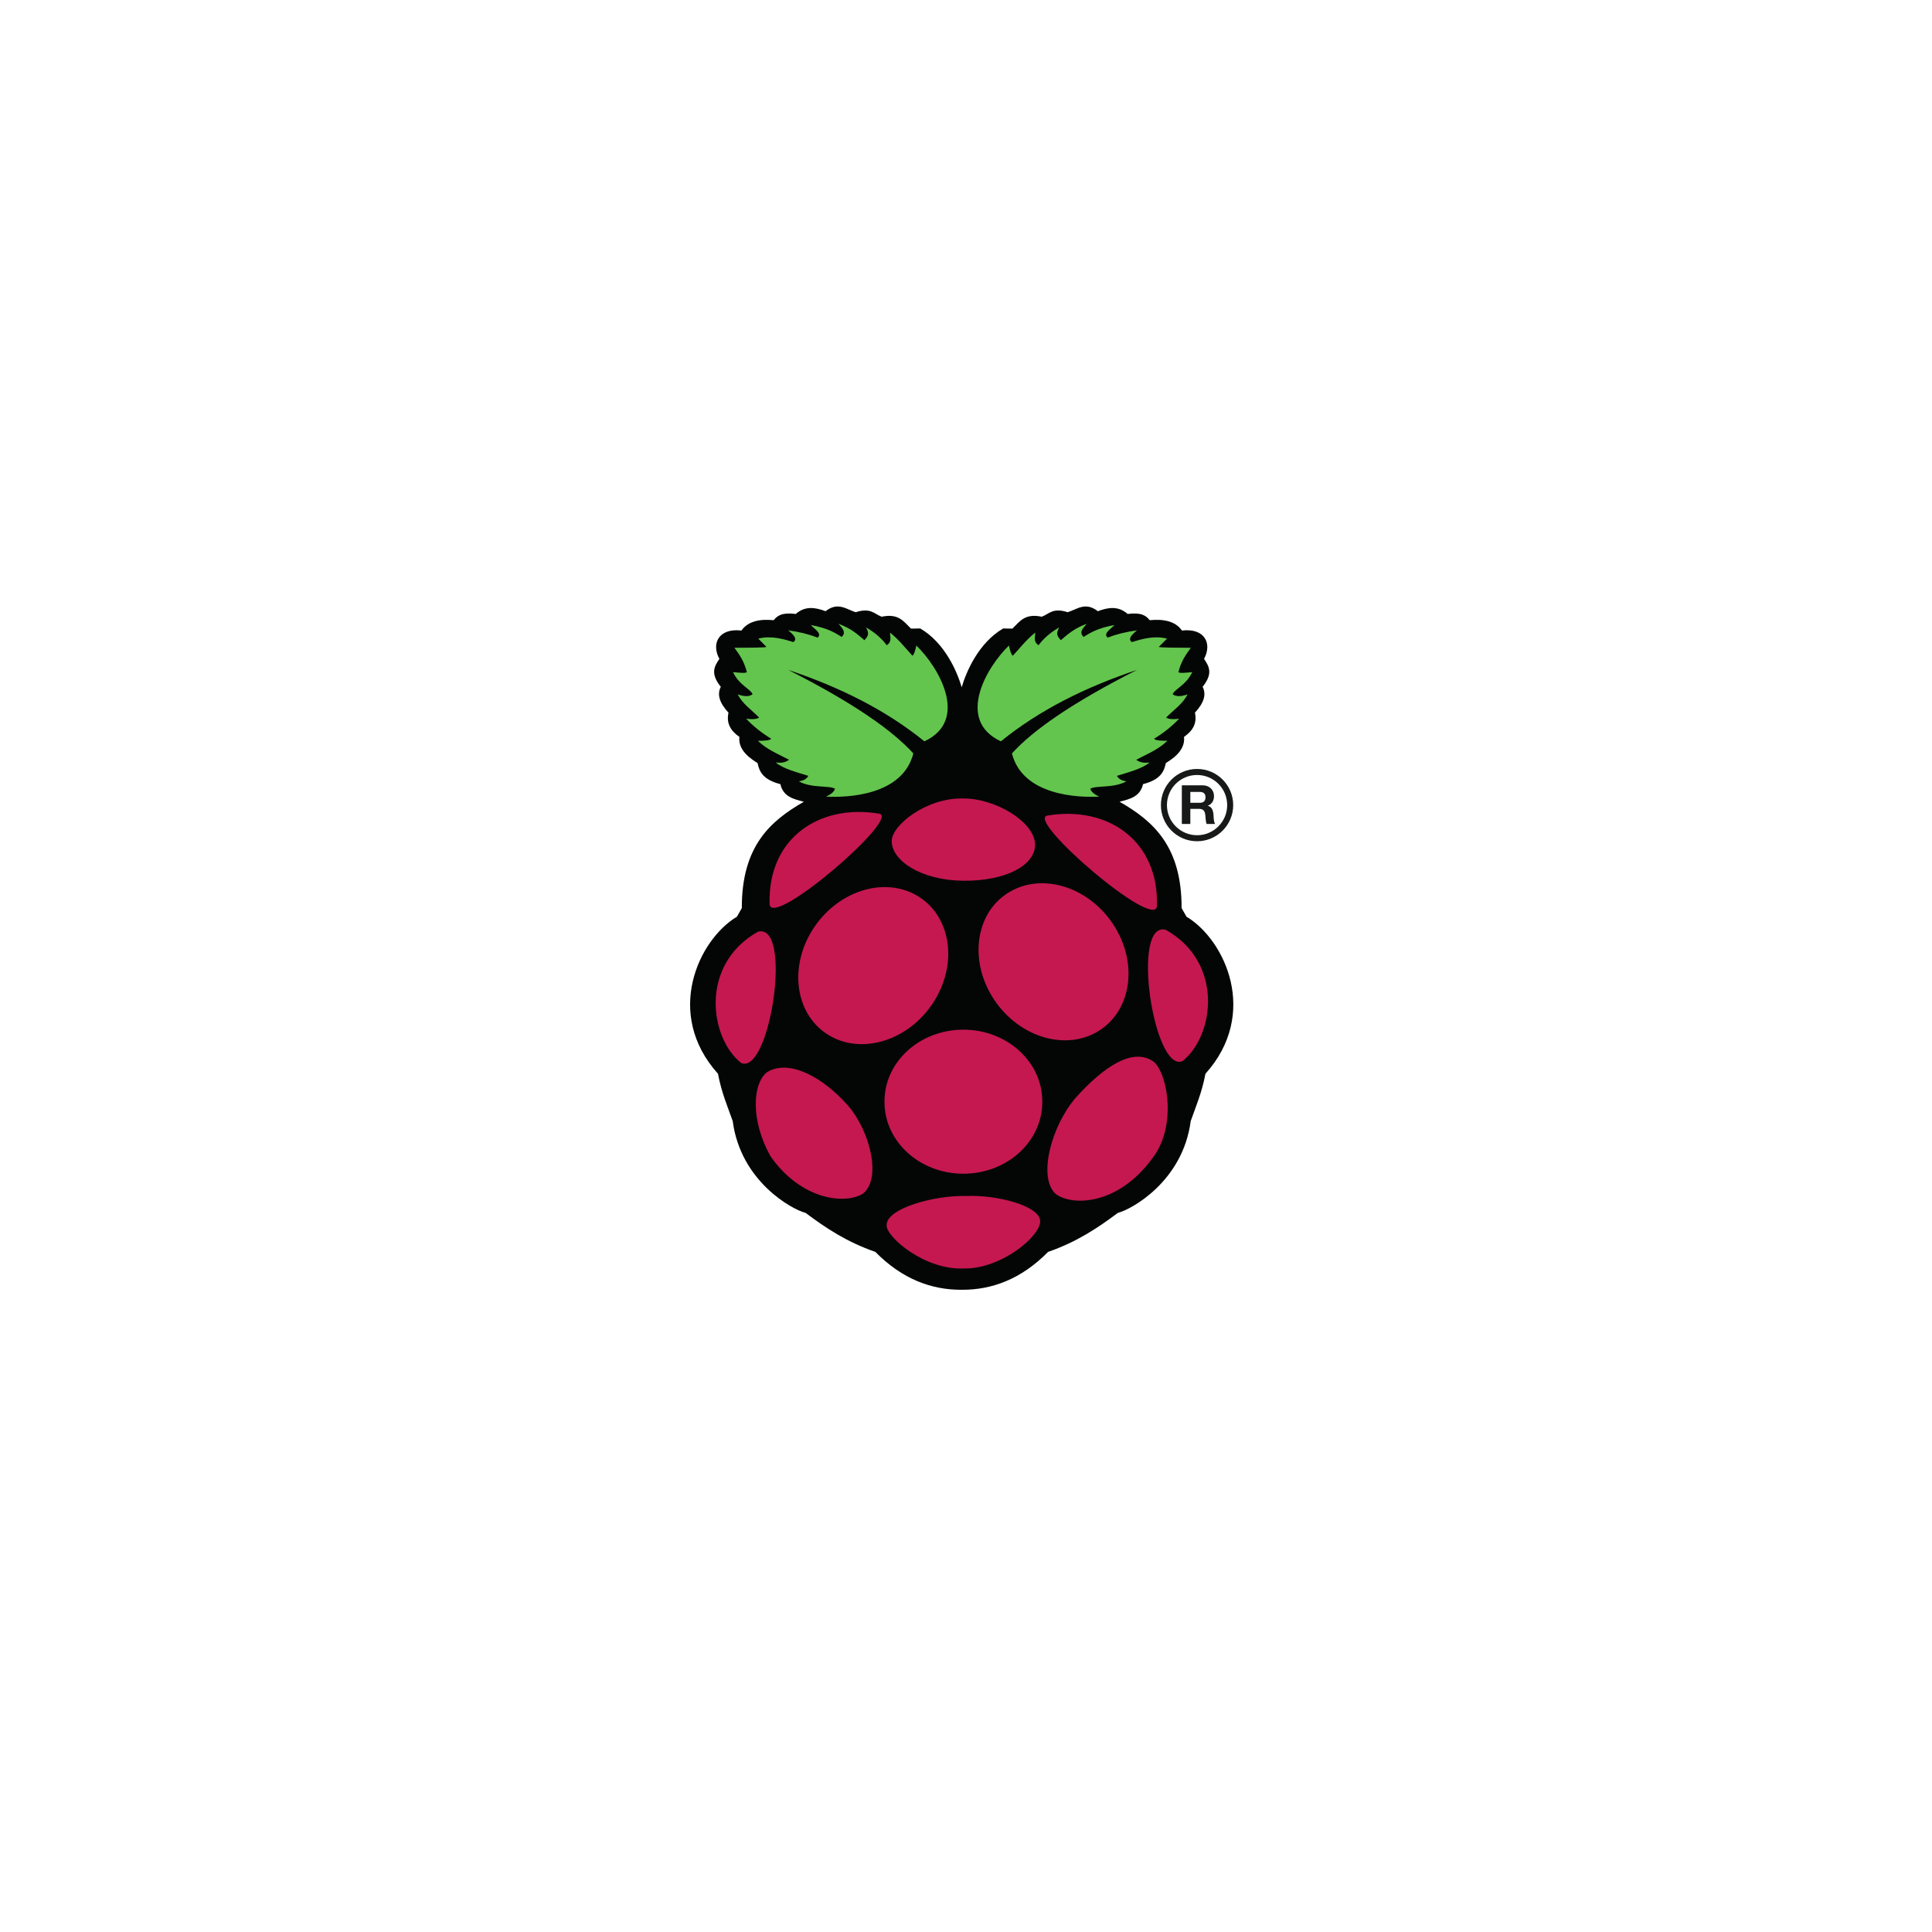 <svg width="176" height="176" viewBox="0 0 176 176" fill="none" xmlns="http://www.w3.org/2000/svg">
<g filter="url(#filter0_dd)">
<circle cx="88" cy="84" r="54" fill="white"/>
</g>
<path d="M76.262 55.25C75.943 55.259 75.598 55.375 75.208 55.679C74.252 55.316 73.325 55.189 72.496 55.929C71.215 55.765 70.799 56.103 70.484 56.497C70.203 56.491 68.381 56.212 67.545 57.44C65.445 57.195 64.782 58.657 65.534 60.019C65.105 60.673 64.661 61.319 65.663 62.566C65.309 63.26 65.529 64.013 66.364 64.925C66.144 65.901 66.577 66.59 67.355 67.126C67.209 68.462 68.598 69.239 69.013 69.515C69.172 70.293 69.504 71.028 71.091 71.434C71.353 72.594 72.306 72.794 73.229 73.038C70.177 74.785 67.561 77.084 67.578 82.724L67.131 83.51C63.632 85.606 60.484 92.343 65.407 97.818C65.728 99.532 66.268 100.763 66.748 102.126C67.466 107.617 72.153 110.187 73.39 110.492C75.201 111.851 77.13 113.14 79.742 114.044C82.203 116.544 84.869 117.497 87.55 117.495C87.59 117.495 87.629 117.496 87.669 117.495C90.35 117.497 93.016 116.544 95.478 114.044C98.089 113.14 100.018 111.851 101.83 110.492C103.066 110.187 107.753 107.617 108.471 102.126C108.951 100.763 109.491 99.532 109.812 97.818C114.735 92.342 111.587 85.605 108.088 83.509L107.64 82.724C107.658 77.084 105.041 74.785 101.989 73.037C102.912 72.793 103.866 72.593 104.127 71.433C105.714 71.027 106.046 70.293 106.205 69.515C106.62 69.238 108.009 68.461 107.863 67.126C108.641 66.589 109.075 65.9 108.854 64.924C109.69 64.013 109.91 63.26 109.555 62.565C110.558 61.319 110.113 60.673 109.685 60.019C110.436 58.656 109.773 57.195 107.672 57.44C106.837 56.212 105.016 56.491 104.734 56.497C104.419 56.103 104.003 55.765 102.723 55.929C101.894 55.189 100.966 55.316 100.01 55.679C98.874 54.796 98.123 55.504 97.265 55.771C95.89 55.329 95.576 55.935 94.9 56.181C93.401 55.869 92.945 56.549 92.227 57.266L91.391 57.25C89.129 58.562 88.006 61.235 87.608 62.609C87.209 61.235 86.088 58.562 83.828 57.25L82.992 57.266C82.272 56.549 81.816 55.869 80.317 56.181C79.641 55.935 79.328 55.329 77.953 55.771C77.389 55.596 76.871 55.231 76.261 55.249L76.262 55.25Z" fill="#040606"/>
<path d="M71.805 61.025C77.804 64.071 81.292 66.536 83.203 68.635C82.225 72.498 77.12 72.674 75.253 72.566C75.635 72.391 75.954 72.181 76.067 71.858C75.599 71.531 73.938 71.824 72.779 71.182C73.224 71.091 73.433 71.003 73.641 70.679C72.545 70.335 71.365 70.038 70.672 69.468C71.046 69.473 71.396 69.551 71.885 69.216C70.903 68.696 69.857 68.283 69.043 67.487C69.55 67.475 70.097 67.482 70.256 67.298C69.359 66.75 68.601 66.141 67.974 65.474C68.684 65.559 68.983 65.486 69.155 65.364C68.476 64.68 67.617 64.101 67.207 63.257C67.734 63.436 68.217 63.505 68.564 63.242C68.334 62.729 67.345 62.427 66.776 61.229C67.331 61.282 67.92 61.348 68.038 61.229C67.78 60.196 67.338 59.614 66.905 59.012C68.092 58.995 69.891 59.017 69.81 58.918L69.076 58.179C70.236 57.871 71.423 58.228 72.284 58.493C72.671 58.193 72.278 57.812 71.805 57.424C72.791 57.554 73.682 57.777 74.487 58.085C74.918 57.702 74.208 57.319 73.865 56.937C75.388 57.221 76.033 57.621 76.674 58.022C77.14 57.583 76.701 57.209 76.387 56.827C77.535 57.246 78.127 57.787 78.75 58.321C78.961 58.04 79.286 57.834 78.893 57.157C79.709 57.62 80.323 58.165 80.777 58.776C81.282 58.46 81.078 58.027 81.08 57.629C81.928 58.308 82.466 59.03 83.124 59.736C83.256 59.641 83.373 59.318 83.475 58.808C85.496 60.74 88.353 65.605 84.209 67.534C80.683 64.67 76.471 62.587 71.803 61.025L71.805 61.025Z" fill="#63C54D"/>
<path d="M103.582 61.025C97.582 64.072 94.095 66.535 92.184 68.635C93.163 72.498 98.267 72.674 100.134 72.566C99.752 72.391 99.433 72.181 99.32 71.858C99.788 71.531 101.449 71.824 102.608 71.182C102.163 71.091 101.955 71.003 101.746 70.679C102.842 70.335 104.022 70.038 104.716 69.468C104.341 69.473 103.991 69.551 103.502 69.216C104.483 68.696 105.53 68.283 106.344 67.487C105.837 67.475 105.29 67.482 105.131 67.298C106.029 66.75 106.786 66.141 107.414 65.474C106.704 65.559 106.404 65.486 106.232 65.364C106.911 64.68 107.77 64.101 108.18 63.257C107.653 63.436 107.17 63.505 106.823 63.242C107.053 62.729 108.042 62.427 108.611 61.229C108.056 61.282 107.467 61.348 107.35 61.229C107.608 60.195 108.05 59.614 108.483 59.012C107.295 58.995 105.496 59.016 105.577 58.917L106.312 58.179C105.152 57.871 103.965 58.228 103.103 58.493C102.716 58.192 103.11 57.812 103.582 57.424C102.596 57.553 101.705 57.777 100.9 58.084C100.47 57.702 101.18 57.319 101.523 56.936C100 57.221 99.355 57.621 98.713 58.021C98.248 57.582 98.687 57.209 99.001 56.826C97.852 57.245 97.26 57.786 96.638 58.32C96.427 58.039 96.102 57.834 96.494 57.156C95.679 57.62 95.065 58.165 94.611 58.776C94.106 58.46 94.31 58.027 94.307 57.628C93.46 58.307 92.922 59.03 92.264 59.735C92.131 59.64 92.015 59.318 91.913 58.807C89.891 60.739 87.034 65.605 91.178 67.534C94.703 64.669 98.915 62.586 103.582 61.025H103.582Z" fill="#63C54D"/>
<path d="M94.948 100.362C94.969 103.966 91.769 106.904 87.8 106.923C83.831 106.942 80.597 104.035 80.576 100.431C80.576 100.408 80.576 100.385 80.576 100.362C80.555 96.757 83.755 93.819 87.724 93.8C91.693 93.781 94.928 96.688 94.948 100.293C94.949 100.316 94.949 100.339 94.948 100.362Z" fill="#C51850"/>
<path d="M83.744 81.716C86.722 83.637 87.259 87.993 84.944 91.444C82.628 94.896 78.337 96.136 75.359 94.214C72.382 92.293 71.845 87.937 74.16 84.486C76.476 81.034 80.767 79.794 83.744 81.716Z" fill="#C51850"/>
<path d="M91.781 81.368C88.803 83.289 88.267 87.645 90.582 91.096C92.898 94.548 97.189 95.788 100.166 93.866C103.144 91.945 103.681 87.589 101.365 84.138C99.05 80.686 94.759 79.446 91.781 81.368Z" fill="#C51850"/>
<path d="M69.046 84.878C72.261 84.029 70.132 97.978 67.516 96.834C64.638 94.554 63.712 87.878 69.046 84.878Z" fill="#C51850"/>
<path d="M106.198 84.703C102.983 83.855 105.113 97.805 107.729 96.66C110.606 94.38 111.533 87.704 106.198 84.703Z" fill="#C51850"/>
<path d="M95.416 74.296C100.964 73.373 105.58 76.619 105.394 82.545C105.212 84.817 93.372 74.634 95.416 74.296Z" fill="#C51850"/>
<path d="M80.087 74.122C74.538 73.199 69.922 76.446 70.109 82.372C70.291 84.644 82.131 74.46 80.087 74.122Z" fill="#C51850"/>
<path d="M87.73 72.74C84.419 72.655 81.241 75.16 81.233 76.614C81.224 78.379 83.851 80.188 87.752 80.234C91.737 80.261 94.279 78.786 94.292 76.964C94.306 74.899 90.668 72.708 87.73 72.74V72.74Z" fill="#C51850"/>
<path d="M87.986 108.951C90.873 108.827 94.747 109.867 94.754 111.247C94.802 112.586 91.241 115.613 87.794 115.555C84.225 115.707 80.725 112.675 80.77 111.624C80.717 110.083 85.117 108.88 87.986 108.951Z" fill="#C51850"/>
<path d="M77.302 100.774C79.357 103.213 80.294 107.498 78.579 108.761C76.956 109.726 73.015 109.329 70.214 105.365C68.325 102.039 68.568 98.655 69.894 97.66C71.878 96.47 74.943 98.078 77.302 100.774Z" fill="#C51850"/>
<path d="M97.996 100.001C95.772 102.566 94.534 107.246 96.156 108.753C97.707 109.924 101.872 109.76 104.948 105.557C107.181 102.733 106.433 98.018 105.157 96.766C103.262 95.322 100.541 97.169 97.996 100V100.001Z" fill="#C51850"/>
<path d="M109.049 76.087C107.533 76.087 106.305 74.859 106.305 73.343C106.305 71.826 107.533 70.599 109.049 70.599C110.564 70.599 111.793 71.826 111.793 73.343C111.793 74.859 110.564 76.087 109.049 76.087ZM109.049 70.05C107.23 70.05 105.756 71.524 105.756 73.343C105.756 75.161 107.23 76.635 109.049 76.635C110.867 76.635 112.341 75.161 112.341 73.343C112.341 71.524 110.867 70.05 109.049 70.05Z" fill="#171818"/>
<path d="M108.436 73.133H109.284C109.63 73.133 109.817 72.984 109.817 72.629C109.817 72.29 109.63 72.142 109.284 72.142H108.436V73.133ZM107.662 71.54H109.561C110.192 71.54 110.591 71.979 110.591 72.51C110.591 72.926 110.424 73.236 110.034 73.394V73.404C110.414 73.502 110.522 73.871 110.547 74.228C110.562 74.449 110.557 74.863 110.695 75.061H109.921C109.827 74.838 109.837 74.499 109.797 74.217C109.743 73.847 109.6 73.685 109.211 73.685H108.436V75.061H107.662V71.54Z" fill="#171818"/>
<defs>
<filter id="filter0_dd" x="0" y="0" width="176" height="176" filterUnits="userSpaceOnUse" color-interpolation-filters="sRGB">
<feFlood flood-opacity="0" result="BackgroundImageFix"/>
<feColorMatrix in="SourceAlpha" type="matrix" values="0 0 0 0 0 0 0 0 0 0 0 0 0 0 0 0 0 0 127 0"/>
<feOffset dy="3"/>
<feGaussianBlur stdDeviation="2"/>
<feColorMatrix type="matrix" values="0 0 0 0 0 0 0 0 0 0 0 0 0 0 0 0 0 0 0.1 0"/>
<feBlend mode="normal" in2="BackgroundImageFix" result="effect1_dropShadow"/>
<feColorMatrix in="SourceAlpha" type="matrix" values="0 0 0 0 0 0 0 0 0 0 0 0 0 0 0 0 0 0 127 0"/>
<feOffset dy="4"/>
<feGaussianBlur stdDeviation="17"/>
<feColorMatrix type="matrix" values="0 0 0 0 0 0 0 0 0 0 0 0 0 0 0 0 0 0 0.04 0"/>
<feBlend mode="normal" in2="effect1_dropShadow" result="effect2_dropShadow"/>
<feBlend mode="normal" in="SourceGraphic" in2="effect2_dropShadow" result="shape"/>
</filter>
</defs>
</svg>
